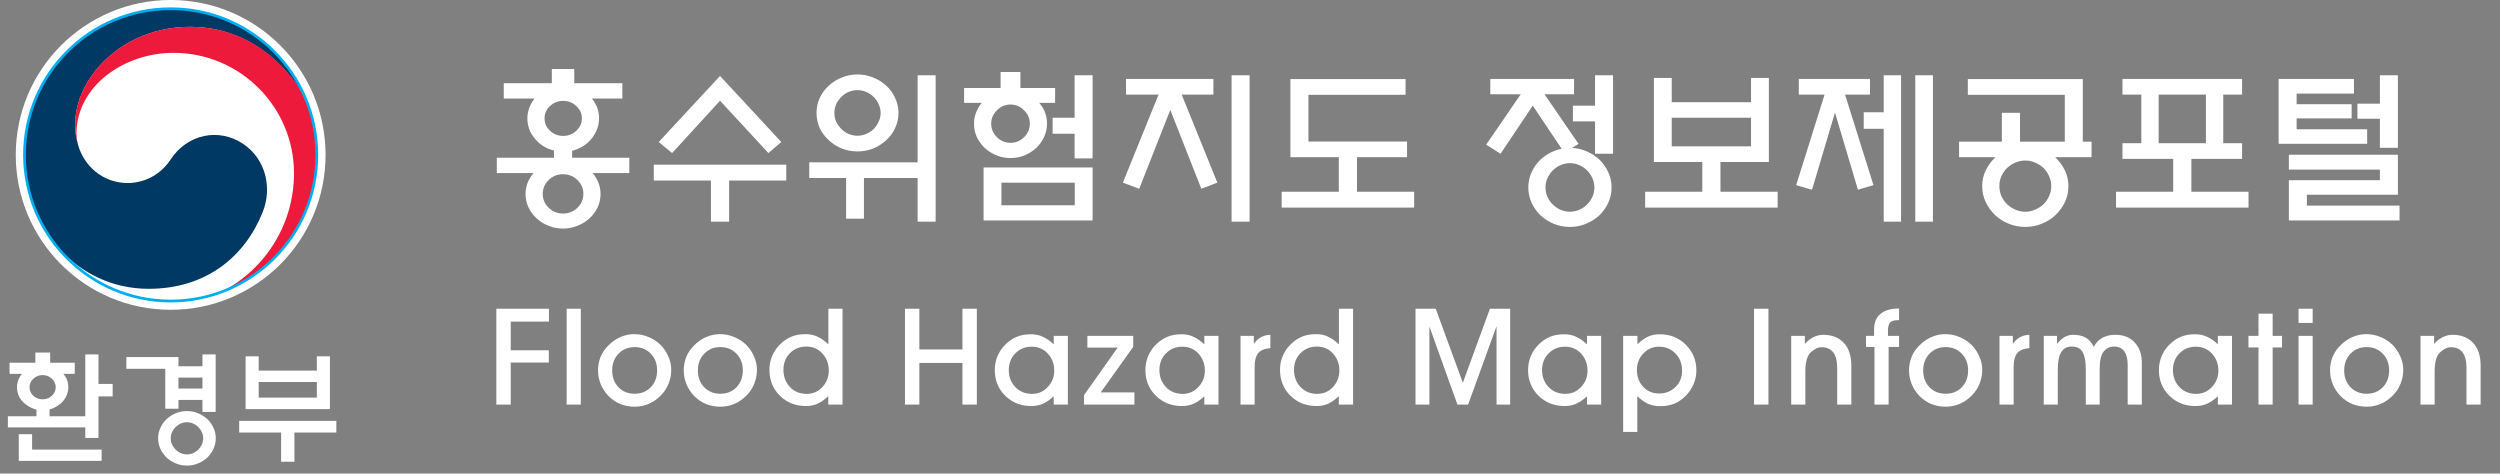 <svg width="227" height="43" viewBox="0 0 227 43" fill="none" xmlns="http://www.w3.org/2000/svg">
<rect x="0" y="0" width="227" height="43" fill="#808080" stroke="none"/>
<path d="M29.561 14.065C29.561 21.833 23.265 28.129 15.496 28.129C7.727 28.129 1.431 21.833 1.431 14.065C1.431 6.296 7.727 0 15.496 0C23.265 0 29.561 6.296 29.561 14.065Z" fill="white"/>
<path d="M22.108 13.085C19.869 11.564 17.003 12.186 15.499 14.47C14.247 16.383 12.351 16.621 11.619 16.621C9.221 16.621 7.589 14.937 7.1 13.195C7.1 13.195 7.091 13.16 7.087 13.147C7.082 13.129 7.078 13.107 7.073 13.089C6.884 12.362 6.835 12.014 6.835 11.242C6.835 7.076 11.112 2.438 17.263 2.438C23.413 2.438 27.174 7.234 28.105 9.902C28.087 9.853 28.07 9.805 28.056 9.761C26.262 4.541 21.315 0.793 15.49 0.793C8.162 0.793 2.219 6.732 2.219 14.064C2.219 20.616 6.946 26.224 13.502 26.224C18.731 26.224 22.245 23.292 23.854 19.253C24.741 17.044 24.114 14.447 22.108 13.085Z" fill="#003964"/>
<path d="M28.18 10.158C27.404 7.557 23.771 2.434 17.254 2.434C11.099 2.434 6.826 7.072 6.826 11.238C6.826 12.01 6.875 12.358 7.065 13.086C6.985 12.768 6.945 12.451 6.945 12.138C6.945 7.799 11.288 4.797 15.75 4.797C21.795 4.797 26.694 9.695 26.694 15.74C26.694 20.475 23.969 24.58 20.01 26.55C25.115 24.703 28.762 19.814 28.762 14.069C28.762 12.711 28.581 11.512 28.18 10.162" fill="#ED1A3B"/>
<path d="M15.496 27.335C22.825 27.335 28.767 21.393 28.767 14.064C28.767 6.735 22.825 0.793 15.496 0.793C8.166 0.793 2.224 6.735 2.224 14.064C2.224 21.393 8.166 27.335 15.496 27.335Z" stroke="#00AEEF" stroke-width="0.25" stroke-miterlimit="10"/>
<path d="M56.51 8.95H53.75C53.9 9.14 54.03 9.345 54.14 9.565C54.31 9.935 54.395 10.33 54.395 10.75C54.395 11.17 54.305 11.565 54.125 11.935C53.955 12.295 53.725 12.615 53.435 12.895C53.145 13.165 52.805 13.38 52.415 13.54C52.265 13.6 52.11 13.65 51.95 13.69V14.32H57.14V15.715H53.81C53.99 15.925 54.14 16.155 54.26 16.405C54.44 16.785 54.53 17.19 54.53 17.62C54.53 18.05 54.44 18.455 54.26 18.835C54.08 19.215 53.835 19.545 53.525 19.825C53.215 20.115 52.85 20.34 52.43 20.5C52.02 20.67 51.585 20.755 51.125 20.755C50.665 20.755 50.225 20.67 49.805 20.5C49.395 20.34 49.035 20.115 48.725 19.825C48.415 19.545 48.17 19.215 47.99 18.835C47.81 18.455 47.72 18.05 47.72 17.62C47.72 17.19 47.81 16.785 47.99 16.405C48.11 16.155 48.26 15.925 48.44 15.715H45.11V14.32H50.3V13.675C50.18 13.645 50.04 13.6 49.88 13.54C49.48 13.38 49.135 13.165 48.845 12.895C48.555 12.615 48.32 12.295 48.14 11.935C47.97 11.565 47.885 11.17 47.885 10.75C47.885 10.33 47.975 9.935 48.155 9.565C48.255 9.345 48.38 9.14 48.53 8.95H45.74V7.555H50.105V6.265H52.145V7.555H56.51V8.95ZM52.835 10.75C52.835 10.31 52.665 9.935 52.325 9.625C51.995 9.315 51.6 9.16 51.14 9.16C50.68 9.16 50.28 9.315 49.94 9.625C49.61 9.935 49.445 10.31 49.445 10.75C49.445 11.19 49.61 11.565 49.94 11.875C50.28 12.185 50.68 12.34 51.14 12.34C51.6 12.34 51.995 12.185 52.325 11.875C52.665 11.565 52.835 11.19 52.835 10.75ZM52.97 17.605C52.97 17.115 52.79 16.695 52.43 16.345C52.07 15.995 51.635 15.82 51.125 15.82C50.615 15.82 50.18 15.995 49.82 16.345C49.46 16.695 49.28 17.115 49.28 17.605C49.28 18.095 49.46 18.515 49.82 18.865C50.18 19.215 50.615 19.39 51.125 19.39C51.635 19.39 52.07 19.215 52.43 18.865C52.79 18.515 52.97 18.095 52.97 17.605ZM65.378 6.895L70.943 12.895L69.773 13.9L65.378 9.145L61.028 13.9L59.813 12.895L65.378 6.895ZM71.393 14.95V16.39H66.203V20.125H64.553V16.39H59.363V14.95H71.393ZM81.581 10.255C81.581 10.735 81.481 11.19 81.281 11.62C81.091 12.04 80.826 12.405 80.486 12.715C80.146 13.035 79.751 13.29 79.301 13.48C78.851 13.66 78.371 13.75 77.861 13.75C77.351 13.75 76.871 13.66 76.421 13.48C75.971 13.29 75.576 13.035 75.236 12.715C74.896 12.405 74.626 12.04 74.426 11.62C74.236 11.19 74.141 10.735 74.141 10.255C74.141 9.775 74.236 9.325 74.426 8.905C74.626 8.475 74.896 8.105 75.236 7.795C75.576 7.475 75.971 7.225 76.421 7.045C76.871 6.855 77.351 6.76 77.861 6.76C78.371 6.76 78.851 6.855 79.301 7.045C79.751 7.225 80.146 7.475 80.486 7.795C80.826 8.105 81.091 8.475 81.281 8.905C81.481 9.325 81.581 9.775 81.581 10.255ZM79.961 10.255C79.961 9.975 79.901 9.71 79.781 9.46C79.671 9.21 79.521 8.99 79.331 8.8C79.141 8.61 78.916 8.46 78.656 8.35C78.406 8.24 78.141 8.185 77.861 8.185C77.581 8.185 77.311 8.24 77.051 8.35C76.801 8.46 76.581 8.61 76.391 8.8C76.201 8.99 76.046 9.21 75.926 9.46C75.816 9.71 75.761 9.975 75.761 10.255C75.761 10.535 75.816 10.8 75.926 11.05C76.046 11.3 76.201 11.52 76.391 11.71C76.581 11.9 76.801 12.05 77.051 12.16C77.311 12.27 77.581 12.325 77.861 12.325C78.141 12.325 78.406 12.27 78.656 12.16C78.916 12.05 79.141 11.9 79.331 11.71C79.521 11.52 79.671 11.3 79.781 11.05C79.901 10.8 79.961 10.535 79.961 10.255ZM73.481 14.74H83.321V6.835H84.956V20.125H83.321V16.165H78.446V19.855H76.826V16.165H73.481V14.74ZM95.804 9.34H94.364C94.544 9.55 94.694 9.78 94.814 10.03C94.984 10.4 95.069 10.8 95.069 11.23C95.069 11.66 94.979 12.065 94.799 12.445C94.629 12.815 94.394 13.145 94.094 13.435C93.784 13.715 93.429 13.94 93.029 14.11C92.629 14.27 92.204 14.35 91.754 14.35C91.304 14.35 90.879 14.27 90.479 14.11C90.079 13.94 89.724 13.715 89.414 13.435C89.114 13.145 88.874 12.815 88.694 12.445C88.524 12.065 88.439 11.66 88.439 11.23C88.439 10.8 88.529 10.4 88.709 10.03C88.819 9.78 88.964 9.55 89.144 9.34H87.539V7.99H90.854V6.535H92.654V7.99H95.804V9.34ZM93.509 11.23C93.509 10.76 93.334 10.355 92.984 10.015C92.634 9.665 92.224 9.49 91.754 9.49C91.284 9.49 90.874 9.665 90.524 10.015C90.174 10.355 89.999 10.76 89.999 11.23C89.999 11.7 90.174 12.11 90.524 12.46C90.874 12.8 91.284 12.97 91.754 12.97C92.224 12.97 92.634 12.8 92.984 12.46C93.334 12.11 93.509 11.7 93.509 11.23ZM95.579 12.145V10.69H97.574V6.835H99.209V14.38H97.574V12.145H95.579ZM97.589 16.585H90.929V18.64H97.589V16.585ZM89.309 15.205H99.209V20.02H89.309V15.205ZM107.297 8.59L110.537 16.585L109.082 17.14L106.262 9.985L103.442 17.14L101.957 16.585L105.197 8.59H102.242V7.165H110.177V8.59H107.297ZM111.827 6.835H113.462V20.125H111.827V6.835ZM127.625 7.18V8.605H118.805V12.85H127.76V14.275H123.215V17.41H128.405V18.85H116.375V17.41H121.565V14.275H117.17V7.18H127.625ZM142.925 8.56H140.24L143.33 13.06L142.745 13.435C143.195 13.455 143.62 13.55 144.02 13.72C144.47 13.91 144.87 14.165 145.22 14.485C145.56 14.815 145.83 15.2 146.03 15.64C146.23 16.07 146.33 16.53 146.33 17.02C146.33 17.51 146.23 17.975 146.03 18.415C145.83 18.845 145.56 19.225 145.22 19.555C144.87 19.875 144.465 20.13 144.005 20.32C143.555 20.51 143.07 20.605 142.55 20.605C142.03 20.605 141.54 20.51 141.08 20.32C140.63 20.13 140.23 19.875 139.88 19.555C139.54 19.225 139.27 18.845 139.07 18.415C138.87 17.975 138.77 17.51 138.77 17.02C138.77 16.53 138.87 16.07 139.07 15.64C139.27 15.2 139.54 14.815 139.88 14.485C140.23 14.165 140.635 13.91 141.095 13.72C141.315 13.62 141.55 13.55 141.8 13.51L139.175 9.595L136.25 13.96L134.945 13.135L138.08 8.56H135.32V7.165H142.925V8.56ZM142.82 11.02V9.595H144.83V6.835H146.465V13.96H144.83V11.02H142.82ZM144.77 17.02C144.77 16.72 144.71 16.44 144.59 16.18C144.47 15.91 144.31 15.675 144.11 15.475C143.91 15.275 143.675 15.115 143.405 14.995C143.135 14.875 142.85 14.815 142.55 14.815C142.25 14.815 141.965 14.875 141.695 14.995C141.425 15.115 141.19 15.275 140.99 15.475C140.79 15.675 140.63 15.91 140.51 16.18C140.39 16.44 140.33 16.72 140.33 17.02C140.33 17.32 140.39 17.605 140.51 17.875C140.63 18.135 140.79 18.365 140.99 18.565C141.19 18.765 141.425 18.925 141.695 19.045C141.965 19.165 142.25 19.225 142.55 19.225C142.85 19.225 143.135 19.165 143.405 19.045C143.675 18.925 143.91 18.765 144.11 18.565C144.31 18.365 144.47 18.135 144.59 17.875C144.71 17.605 144.77 17.32 144.77 17.02ZM150.173 7.075H151.793V9.28H158.993V7.075H160.613V14.71H156.218V17.41H161.408V18.85H149.378V17.41H154.568V14.71H150.173V7.075ZM158.993 10.69H151.793V13.285H158.993V10.69ZM167.531 8.59L170.111 16.81L168.701 17.23L166.616 10.225L164.531 17.23L163.091 16.81L165.671 8.59H163.331V7.165H169.796V8.59H167.531ZM173.906 6.835H175.511V20.125H173.906V6.835ZM171.041 11.695H169.226V10.195H171.041V6.835H172.616V20.125H171.041V11.695ZM187.483 12.865V8.605H178.678V7.18H189.118V12.865H189.913V14.275H186.613L186.658 14.32C187.008 14.66 187.288 15.05 187.498 15.49C187.708 15.92 187.813 16.39 187.813 16.9C187.813 17.41 187.708 17.89 187.498 18.34C187.288 18.78 187.008 19.17 186.658 19.51C186.308 19.85 185.893 20.115 185.413 20.305C184.943 20.505 184.438 20.605 183.898 20.605C183.358 20.605 182.848 20.505 182.368 20.305C181.898 20.115 181.488 19.85 181.138 19.51C180.788 19.17 180.508 18.78 180.298 18.34C180.088 17.89 179.983 17.41 179.983 16.9C179.983 16.39 180.088 15.92 180.298 15.49C180.508 15.05 180.788 14.66 181.138 14.32L181.183 14.275H177.883V12.865H181.768V10.24H183.418V12.865H187.483ZM186.253 16.9C186.253 16.58 186.188 16.28 186.058 16C185.938 15.72 185.773 15.475 185.563 15.265C185.343 15.055 185.088 14.89 184.798 14.77C184.518 14.64 184.218 14.575 183.898 14.575C183.578 14.575 183.273 14.64 182.983 14.77C182.703 14.89 182.453 15.055 182.233 15.265C182.023 15.475 181.853 15.72 181.723 16C181.603 16.28 181.543 16.58 181.543 16.9C181.543 17.22 181.603 17.52 181.723 17.8C181.853 18.08 182.023 18.325 182.233 18.535C182.453 18.745 182.703 18.91 182.983 19.03C183.273 19.16 183.578 19.225 183.898 19.225C184.218 19.225 184.518 19.16 184.798 19.03C185.088 18.91 185.343 18.745 185.563 18.535C185.773 18.325 185.938 18.08 186.058 17.8C186.188 17.52 186.253 17.22 186.253 16.9ZM192.721 7.165H203.581V8.59H201.871V13H203.581V14.425H198.976V17.41H204.166V18.85H192.136V17.41H197.326V14.425H192.721V13H194.431V8.59H192.721V7.165ZM200.296 8.59H196.006V13H200.296V8.59ZM214.939 11.74V13.06H206.899V7.165H213.739V8.5H208.534V9.46H213.529V10.75H208.534V11.74H214.939ZM214.054 10.78V9.415H216.094V6.835H217.729V13.42H216.094V10.78H214.054ZM207.829 14.05H217.729V17.68H209.464V18.67H217.879V20.02H207.829V16.36H216.094V15.4H207.829V14.05Z" fill="white"/>
<path d="M45.068 36.736V28.036H49.844V29.2H46.376V31.804H49.832V32.92H46.376V36.736H45.068ZM51.453 36.736V28.036H52.737V36.736H51.453ZM55.586 33.628C55.586 34.252 55.778 34.764 56.162 35.164C56.546 35.556 57.034 35.752 57.626 35.752C58.218 35.752 58.706 35.556 59.09 35.164C59.474 34.764 59.666 34.252 59.666 33.628C59.666 33.012 59.474 32.508 59.09 32.116C58.706 31.716 58.218 31.516 57.626 31.516C57.034 31.516 56.546 31.716 56.162 32.116C55.778 32.516 55.586 33.02 55.586 33.628ZM54.302 33.64C54.302 33.208 54.378 32.8 54.53 32.416C54.682 32.032 54.91 31.692 55.214 31.396C55.534 31.06 55.898 30.8 56.306 30.616C56.722 30.432 57.146 30.34 57.578 30.34C58.034 30.34 58.462 30.424 58.862 30.592C59.27 30.752 59.638 30.988 59.966 31.3C60.278 31.62 60.518 31.976 60.686 32.368C60.862 32.752 60.95 33.16 60.95 33.592C60.95 34.008 60.87 34.42 60.71 34.828C60.55 35.228 60.326 35.576 60.038 35.872C59.71 36.216 59.338 36.48 58.922 36.664C58.514 36.84 58.082 36.928 57.626 36.928C57.17 36.928 56.738 36.848 56.33 36.688C55.93 36.52 55.574 36.28 55.262 35.968C54.958 35.656 54.722 35.3 54.554 34.9C54.386 34.492 54.302 34.072 54.302 33.64ZM63.367 33.628C63.367 34.252 63.559 34.764 63.944 35.164C64.328 35.556 64.816 35.752 65.407 35.752C65.999 35.752 66.487 35.556 66.871 35.164C67.255 34.764 67.448 34.252 67.448 33.628C67.448 33.012 67.255 32.508 66.871 32.116C66.487 31.716 65.999 31.516 65.407 31.516C64.816 31.516 64.328 31.716 63.944 32.116C63.559 32.516 63.367 33.02 63.367 33.628ZM62.084 33.64C62.084 33.208 62.16 32.8 62.312 32.416C62.464 32.032 62.691 31.692 62.995 31.396C63.316 31.06 63.679 30.8 64.088 30.616C64.504 30.432 64.927 30.34 65.359 30.34C65.816 30.34 66.243 30.424 66.644 30.592C67.052 30.752 67.419 30.988 67.748 31.3C68.059 31.62 68.299 31.976 68.468 32.368C68.644 32.752 68.731 33.16 68.731 33.592C68.731 34.008 68.651 34.42 68.492 34.828C68.332 35.228 68.108 35.576 67.82 35.872C67.492 36.216 67.12 36.48 66.704 36.664C66.296 36.84 65.864 36.928 65.407 36.928C64.951 36.928 64.519 36.848 64.112 36.688C63.712 36.52 63.355 36.28 63.044 35.968C62.739 35.656 62.504 35.3 62.336 34.9C62.167 34.492 62.084 34.072 62.084 33.64ZM71.137 33.58C71.137 34.204 71.333 34.724 71.725 35.14C72.125 35.556 72.629 35.764 73.237 35.764C73.813 35.764 74.293 35.556 74.677 35.14C75.061 34.724 75.253 34.224 75.253 33.64C75.253 33.032 75.061 32.52 74.677 32.104C74.301 31.68 73.813 31.468 73.213 31.468C72.621 31.468 72.125 31.668 71.725 32.068C71.333 32.468 71.137 32.972 71.137 33.58ZM75.205 36.736V35.968C74.901 36.264 74.589 36.488 74.269 36.64C73.957 36.792 73.597 36.868 73.189 36.868C72.237 36.868 71.445 36.556 70.813 35.932C70.181 35.308 69.865 34.524 69.865 33.58C69.865 33.14 69.945 32.728 70.105 32.344C70.265 31.952 70.493 31.608 70.789 31.312C71.109 30.984 71.457 30.74 71.833 30.58C72.209 30.42 72.645 30.34 73.141 30.34C73.557 30.34 73.925 30.42 74.245 30.58C74.573 30.732 74.897 30.96 75.217 31.264V28.036H76.501V36.736H75.205ZM83.478 36.736H82.17V28.036H83.478V31.732H87.39V28.036H88.698V36.736H87.39V32.956H83.478V36.736ZM91.598 33.604C91.598 34.212 91.794 34.724 92.186 35.14C92.586 35.556 93.09 35.764 93.698 35.764C94.274 35.764 94.754 35.556 95.138 35.14C95.53 34.724 95.726 34.228 95.726 33.652C95.726 33.052 95.534 32.54 95.15 32.116C94.766 31.692 94.274 31.48 93.674 31.48C93.082 31.48 92.586 31.684 92.186 32.092C91.794 32.492 91.598 32.996 91.598 33.604ZM95.678 36.736V35.98C95.374 36.268 95.062 36.488 94.742 36.64C94.422 36.792 94.058 36.868 93.65 36.868C92.698 36.868 91.906 36.556 91.274 35.932C90.642 35.308 90.326 34.532 90.326 33.604C90.326 33.164 90.406 32.748 90.566 32.356C90.726 31.964 90.954 31.62 91.25 31.324C91.57 30.996 91.918 30.752 92.294 30.592C92.67 30.432 93.106 30.352 93.602 30.352C94.026 30.352 94.398 30.432 94.718 30.592C95.046 30.744 95.366 30.968 95.678 31.264V30.496H96.962V36.736H95.678ZM103.005 36.736H98.433V35.872L101.481 31.564H98.733V30.496H102.897V31.492L99.945 35.632H103.005V36.736ZM105.274 33.604C105.274 34.212 105.47 34.724 105.862 35.14C106.262 35.556 106.766 35.764 107.374 35.764C107.95 35.764 108.43 35.556 108.814 35.14C109.206 34.724 109.402 34.228 109.402 33.652C109.402 33.052 109.21 32.54 108.826 32.116C108.442 31.692 107.95 31.48 107.35 31.48C106.758 31.48 106.262 31.684 105.862 32.092C105.47 32.492 105.274 32.996 105.274 33.604ZM109.354 36.736V35.98C109.05 36.268 108.738 36.488 108.418 36.64C108.098 36.792 107.734 36.868 107.326 36.868C106.374 36.868 105.582 36.556 104.95 35.932C104.318 35.308 104.002 34.532 104.002 33.604C104.002 33.164 104.082 32.748 104.242 32.356C104.402 31.964 104.63 31.62 104.926 31.324C105.246 30.996 105.594 30.752 105.97 30.592C106.346 30.432 106.782 30.352 107.278 30.352C107.702 30.352 108.074 30.432 108.394 30.592C108.722 30.744 109.042 30.968 109.354 31.264V30.496H110.638V36.736H109.354ZM113.921 36.736H112.637V30.496H113.849V31.228C114.025 30.964 114.237 30.764 114.485 30.628C114.733 30.484 115.021 30.408 115.349 30.4V31.612C114.829 31.652 114.461 31.804 114.245 32.068C114.029 32.324 113.921 32.744 113.921 33.328V36.736ZM117.496 33.58C117.496 34.204 117.692 34.724 118.084 35.14C118.484 35.556 118.988 35.764 119.596 35.764C120.172 35.764 120.652 35.556 121.036 35.14C121.42 34.724 121.612 34.224 121.612 33.64C121.612 33.032 121.42 32.52 121.036 32.104C120.66 31.68 120.172 31.468 119.572 31.468C118.98 31.468 118.484 31.668 118.084 32.068C117.692 32.468 117.496 32.972 117.496 33.58ZM121.564 36.736V35.968C121.26 36.264 120.948 36.488 120.628 36.64C120.316 36.792 119.956 36.868 119.548 36.868C118.596 36.868 117.804 36.556 117.172 35.932C116.54 35.308 116.224 34.524 116.224 33.58C116.224 33.14 116.304 32.728 116.464 32.344C116.624 31.952 116.852 31.608 117.148 31.312C117.468 30.984 117.816 30.74 118.192 30.58C118.568 30.42 119.004 30.34 119.5 30.34C119.916 30.34 120.284 30.42 120.604 30.58C120.932 30.732 121.256 30.96 121.576 31.264V28.036H122.86V36.736H121.564ZM129.789 36.736H128.529V28.036H130.365L132.825 34.756L135.285 28.036H137.121V36.736H135.885V29.62L133.305 36.736H132.333L129.789 29.644V36.736ZM140.02 33.604C140.02 34.212 140.216 34.724 140.608 35.14C141.008 35.556 141.512 35.764 142.12 35.764C142.696 35.764 143.176 35.556 143.56 35.14C143.952 34.724 144.148 34.228 144.148 33.652C144.148 33.052 143.956 32.54 143.572 32.116C143.188 31.692 142.696 31.48 142.096 31.48C141.504 31.48 141.008 31.684 140.608 32.092C140.216 32.492 140.02 32.996 140.02 33.604ZM144.1 36.736V35.98C143.796 36.268 143.484 36.488 143.164 36.64C142.844 36.792 142.48 36.868 142.072 36.868C141.12 36.868 140.328 36.556 139.696 35.932C139.064 35.308 138.748 34.532 138.748 33.604C138.748 33.164 138.828 32.748 138.988 32.356C139.148 31.964 139.376 31.62 139.672 31.324C139.992 30.996 140.34 30.752 140.716 30.592C141.092 30.432 141.528 30.352 142.024 30.352C142.448 30.352 142.82 30.432 143.14 30.592C143.468 30.744 143.788 30.968 144.1 31.264V30.496H145.384V36.736H144.1ZM148.631 33.592C148.631 34.2 148.819 34.708 149.195 35.116C149.571 35.524 150.059 35.728 150.659 35.728C151.243 35.728 151.735 35.532 152.135 35.14C152.535 34.74 152.735 34.244 152.735 33.652C152.735 33.028 152.535 32.512 152.135 32.104C151.743 31.688 151.247 31.48 150.647 31.48C150.071 31.48 149.591 31.688 149.207 32.104C148.823 32.512 148.631 33.008 148.631 33.592ZM148.667 35.968V39.22H147.383V30.496H148.679V31.264C148.975 30.968 149.279 30.744 149.591 30.592C149.911 30.432 150.279 30.352 150.695 30.352C151.647 30.352 152.439 30.668 153.071 31.3C153.711 31.932 154.031 32.712 154.031 33.64C154.031 34.08 153.947 34.492 153.779 34.876C153.619 35.26 153.391 35.604 153.095 35.908C152.767 36.244 152.415 36.492 152.039 36.652C151.663 36.804 151.231 36.88 150.743 36.88C150.319 36.88 149.943 36.804 149.615 36.652C149.295 36.5 148.979 36.272 148.667 35.968ZM159.267 36.736V28.036H160.575V36.736H159.267ZM163.925 36.736H162.641V30.496H163.877V31.228C164.117 30.956 164.377 30.752 164.657 30.616C164.945 30.472 165.241 30.4 165.545 30.4C166.337 30.4 166.961 30.644 167.417 31.132C167.873 31.62 168.101 32.308 168.101 33.196V36.736H166.817V33.436C166.817 32.78 166.697 32.3 166.457 31.996C166.217 31.684 165.865 31.528 165.401 31.528C165.073 31.528 164.745 31.684 164.417 31.996C164.089 32.3 163.925 32.876 163.925 33.724V36.736ZM171.486 36.736H170.202V31.504H169.434V30.496H170.166V29.944C170.166 29.304 170.358 28.824 170.742 28.504C171.134 28.176 171.698 28.012 172.434 28.012V29.068H172.362C171.986 29.068 171.734 29.144 171.606 29.296C171.486 29.44 171.426 29.692 171.426 30.052V30.496H172.434V31.504H171.486V36.736ZM174.625 33.628C174.625 34.252 174.817 34.764 175.201 35.164C175.585 35.556 176.073 35.752 176.665 35.752C177.257 35.752 177.745 35.556 178.129 35.164C178.513 34.764 178.705 34.252 178.705 33.628C178.705 33.012 178.513 32.508 178.129 32.116C177.745 31.716 177.257 31.516 176.665 31.516C176.073 31.516 175.585 31.716 175.201 32.116C174.817 32.516 174.625 33.02 174.625 33.628ZM173.341 33.64C173.341 33.208 173.417 32.8 173.569 32.416C173.721 32.032 173.949 31.692 174.253 31.396C174.573 31.06 174.937 30.8 175.345 30.616C175.761 30.432 176.185 30.34 176.617 30.34C177.073 30.34 177.501 30.424 177.901 30.592C178.309 30.752 178.677 30.988 179.005 31.3C179.317 31.62 179.557 31.976 179.725 32.368C179.901 32.752 179.989 33.16 179.989 33.592C179.989 34.008 179.909 34.42 179.749 34.828C179.589 35.228 179.365 35.576 179.077 35.872C178.749 36.216 178.377 36.48 177.961 36.664C177.553 36.84 177.121 36.928 176.665 36.928C176.209 36.928 175.777 36.848 175.369 36.688C174.969 36.52 174.613 36.28 174.301 35.968C173.997 35.656 173.761 35.3 173.593 34.9C173.425 34.492 173.341 34.072 173.341 33.64ZM182.839 36.736H181.555V30.496H182.767V31.228C182.943 30.964 183.155 30.764 183.403 30.628C183.651 30.484 183.939 30.408 184.267 30.4V31.612C183.747 31.652 183.379 31.804 183.163 32.068C182.947 32.324 182.839 32.744 182.839 33.328V36.736ZM189.39 33.592C189.39 32.84 189.294 32.3 189.102 31.972C188.91 31.636 188.578 31.468 188.106 31.468C187.69 31.468 187.374 31.636 187.158 31.972C186.95 32.308 186.846 32.84 186.846 33.568V36.736H185.574V30.496H186.774V31.24C186.982 30.968 187.206 30.76 187.446 30.616C187.694 30.472 187.954 30.4 188.226 30.4C188.698 30.4 189.086 30.488 189.39 30.664C189.694 30.84 189.934 31.116 190.11 31.492C190.31 31.124 190.57 30.852 190.89 30.676C191.218 30.492 191.618 30.4 192.09 30.4C192.818 30.4 193.398 30.632 193.83 31.096C194.262 31.552 194.478 32.164 194.478 32.932V36.736H193.194V33.124C193.194 32.588 193.09 32.18 192.882 31.9C192.682 31.612 192.374 31.468 191.958 31.468C191.566 31.468 191.25 31.62 191.01 31.924C190.77 32.228 190.65 32.752 190.65 33.496V36.736H189.39V33.592ZM197.301 33.604C197.301 34.212 197.497 34.724 197.889 35.14C198.289 35.556 198.793 35.764 199.401 35.764C199.977 35.764 200.457 35.556 200.841 35.14C201.233 34.724 201.429 34.228 201.429 33.652C201.429 33.052 201.237 32.54 200.853 32.116C200.469 31.692 199.977 31.48 199.377 31.48C198.785 31.48 198.289 31.684 197.889 32.092C197.497 32.492 197.301 32.996 197.301 33.604ZM201.381 36.736V35.98C201.077 36.268 200.765 36.488 200.445 36.64C200.125 36.792 199.761 36.868 199.353 36.868C198.401 36.868 197.609 36.556 196.977 35.932C196.345 35.308 196.029 34.532 196.029 33.604C196.029 33.164 196.109 32.748 196.269 32.356C196.429 31.964 196.657 31.62 196.953 31.324C197.273 30.996 197.621 30.752 197.997 30.592C198.373 30.432 198.809 30.352 199.305 30.352C199.729 30.352 200.101 30.432 200.421 30.592C200.749 30.744 201.069 30.968 201.381 31.264V30.496H202.665V36.736H201.381ZM205.072 36.736V31.552H204.16V30.496H205.072V28.48H206.356V30.496H207.208V31.552H206.356V36.736H205.072ZM208.707 36.736V30.496H209.991V36.736H208.707ZM208.707 28.036H209.991V29.32H208.707V28.036ZM212.852 33.628C212.852 34.252 213.044 34.764 213.428 35.164C213.812 35.556 214.3 35.752 214.892 35.752C215.484 35.752 215.972 35.556 216.356 35.164C216.74 34.764 216.932 34.252 216.932 33.628C216.932 33.012 216.74 32.508 216.356 32.116C215.972 31.716 215.484 31.516 214.892 31.516C214.3 31.516 213.812 31.716 213.428 32.116C213.044 32.516 212.852 33.02 212.852 33.628ZM211.568 33.64C211.568 33.208 211.644 32.8 211.796 32.416C211.948 32.032 212.176 31.692 212.48 31.396C212.8 31.06 213.164 30.8 213.572 30.616C213.988 30.432 214.412 30.34 214.844 30.34C215.3 30.34 215.728 30.424 216.128 30.592C216.536 30.752 216.904 30.988 217.232 31.3C217.544 31.62 217.784 31.976 217.952 32.368C218.128 32.752 218.216 33.16 218.216 33.592C218.216 34.008 218.136 34.42 217.976 34.828C217.816 35.228 217.592 35.576 217.304 35.872C216.976 36.216 216.604 36.48 216.188 36.664C215.78 36.84 215.348 36.928 214.892 36.928C214.436 36.928 214.004 36.848 213.596 36.688C213.196 36.52 212.84 36.28 212.528 35.968C212.224 35.656 211.988 35.3 211.82 34.9C211.652 34.492 211.568 34.072 211.568 33.64ZM221.065 36.736H219.781V30.496H221.017V31.228C221.257 30.956 221.517 30.752 221.797 30.616C222.085 30.472 222.381 30.4 222.685 30.4C223.477 30.4 224.101 30.644 224.557 31.132C225.013 31.62 225.241 32.308 225.241 33.196V36.736H223.957V33.436C223.957 32.78 223.837 32.3 223.597 31.996C223.357 31.684 223.005 31.528 222.541 31.528C222.213 31.528 221.885 31.684 221.557 31.996C221.229 32.3 221.065 32.876 221.065 33.724V36.736Z" fill="white"/>
<path d="M0.869 33.948V32.936H3.212V32.012H4.554V32.936H6.787V33.948H5.753C5.863 34.072 5.955 34.208 6.028 34.355C6.145 34.611 6.204 34.879 6.204 35.158C6.204 35.436 6.142 35.708 6.017 35.972C5.9 36.228 5.731 36.448 5.511 36.632C5.298 36.822 5.053 36.973 4.774 37.083C4.679 37.119 4.587 37.152 4.499 37.182V37.798H7.744V32.177H8.943V34.861H10.23V35.994H8.943V39.767H7.744V38.81H0.715V37.798H3.311V37.193C3.208 37.171 3.098 37.134 2.981 37.083C2.695 36.973 2.446 36.822 2.233 36.632C2.013 36.448 1.841 36.228 1.716 35.972C1.599 35.708 1.54 35.436 1.54 35.158C1.54 34.879 1.602 34.611 1.727 34.355C1.793 34.208 1.881 34.072 1.991 33.948H0.869ZM5.06 35.158C5.06 34.857 4.943 34.6 4.708 34.388C4.481 34.168 4.202 34.058 3.872 34.058C3.542 34.058 3.26 34.168 3.025 34.388C2.798 34.6 2.684 34.857 2.684 35.158C2.684 35.458 2.798 35.719 3.025 35.939C3.26 36.151 3.542 36.258 3.872 36.258C4.202 36.258 4.481 36.151 4.708 35.939C4.943 35.719 5.06 35.458 5.06 35.158ZM2.915 39.426V40.823H9.229V41.846H1.705V39.426H2.915ZM11.475 32.419H16.205V33.255H18.383V32.177H19.582V37.402H18.383V36.313H16.205V37.116H15.006V33.486H11.475V32.419ZM16.205 34.289V35.279H18.383V34.289H16.205ZM18.449 39.8C18.449 39.602 18.409 39.415 18.328 39.239C18.247 39.063 18.141 38.909 18.009 38.777C17.877 38.645 17.72 38.538 17.536 38.458C17.36 38.377 17.173 38.337 16.975 38.337C16.777 38.337 16.587 38.377 16.403 38.458C16.227 38.538 16.073 38.645 15.941 38.777C15.809 38.909 15.703 39.063 15.622 39.239C15.541 39.415 15.501 39.602 15.501 39.8C15.501 39.998 15.541 40.185 15.622 40.361C15.703 40.537 15.809 40.691 15.941 40.823C16.073 40.955 16.227 41.061 16.403 41.142C16.587 41.222 16.777 41.263 16.975 41.263C17.173 41.263 17.36 41.222 17.536 41.142C17.72 41.061 17.877 40.955 18.009 40.823C18.141 40.691 18.247 40.537 18.328 40.361C18.409 40.185 18.449 39.998 18.449 39.8ZM19.593 39.8C19.593 40.137 19.523 40.456 19.384 40.757C19.245 41.057 19.058 41.321 18.823 41.549C18.581 41.769 18.302 41.945 17.987 42.077C17.672 42.209 17.334 42.275 16.975 42.275C16.616 42.275 16.279 42.209 15.963 42.077C15.648 41.945 15.369 41.769 15.127 41.549C14.893 41.321 14.706 41.057 14.566 40.757C14.427 40.456 14.357 40.137 14.357 39.8C14.357 39.462 14.427 39.143 14.566 38.843C14.706 38.542 14.893 38.278 15.127 38.051C15.369 37.831 15.648 37.655 15.963 37.523C16.279 37.391 16.616 37.325 16.975 37.325C17.334 37.325 17.672 37.391 17.987 37.523C18.302 37.655 18.581 37.831 18.823 38.051C19.058 38.278 19.245 38.542 19.384 38.843C19.523 39.143 19.593 39.462 19.593 39.8ZM22.301 32.353H23.489V33.651H28.769V32.353H29.957V37.149H22.301V32.353ZM28.769 34.685H23.489V36.104H28.769V34.685ZM30.54 38.216V39.272H26.734V41.923H25.524V39.272H21.718V38.216H30.54Z" fill="white"/>
</svg>

